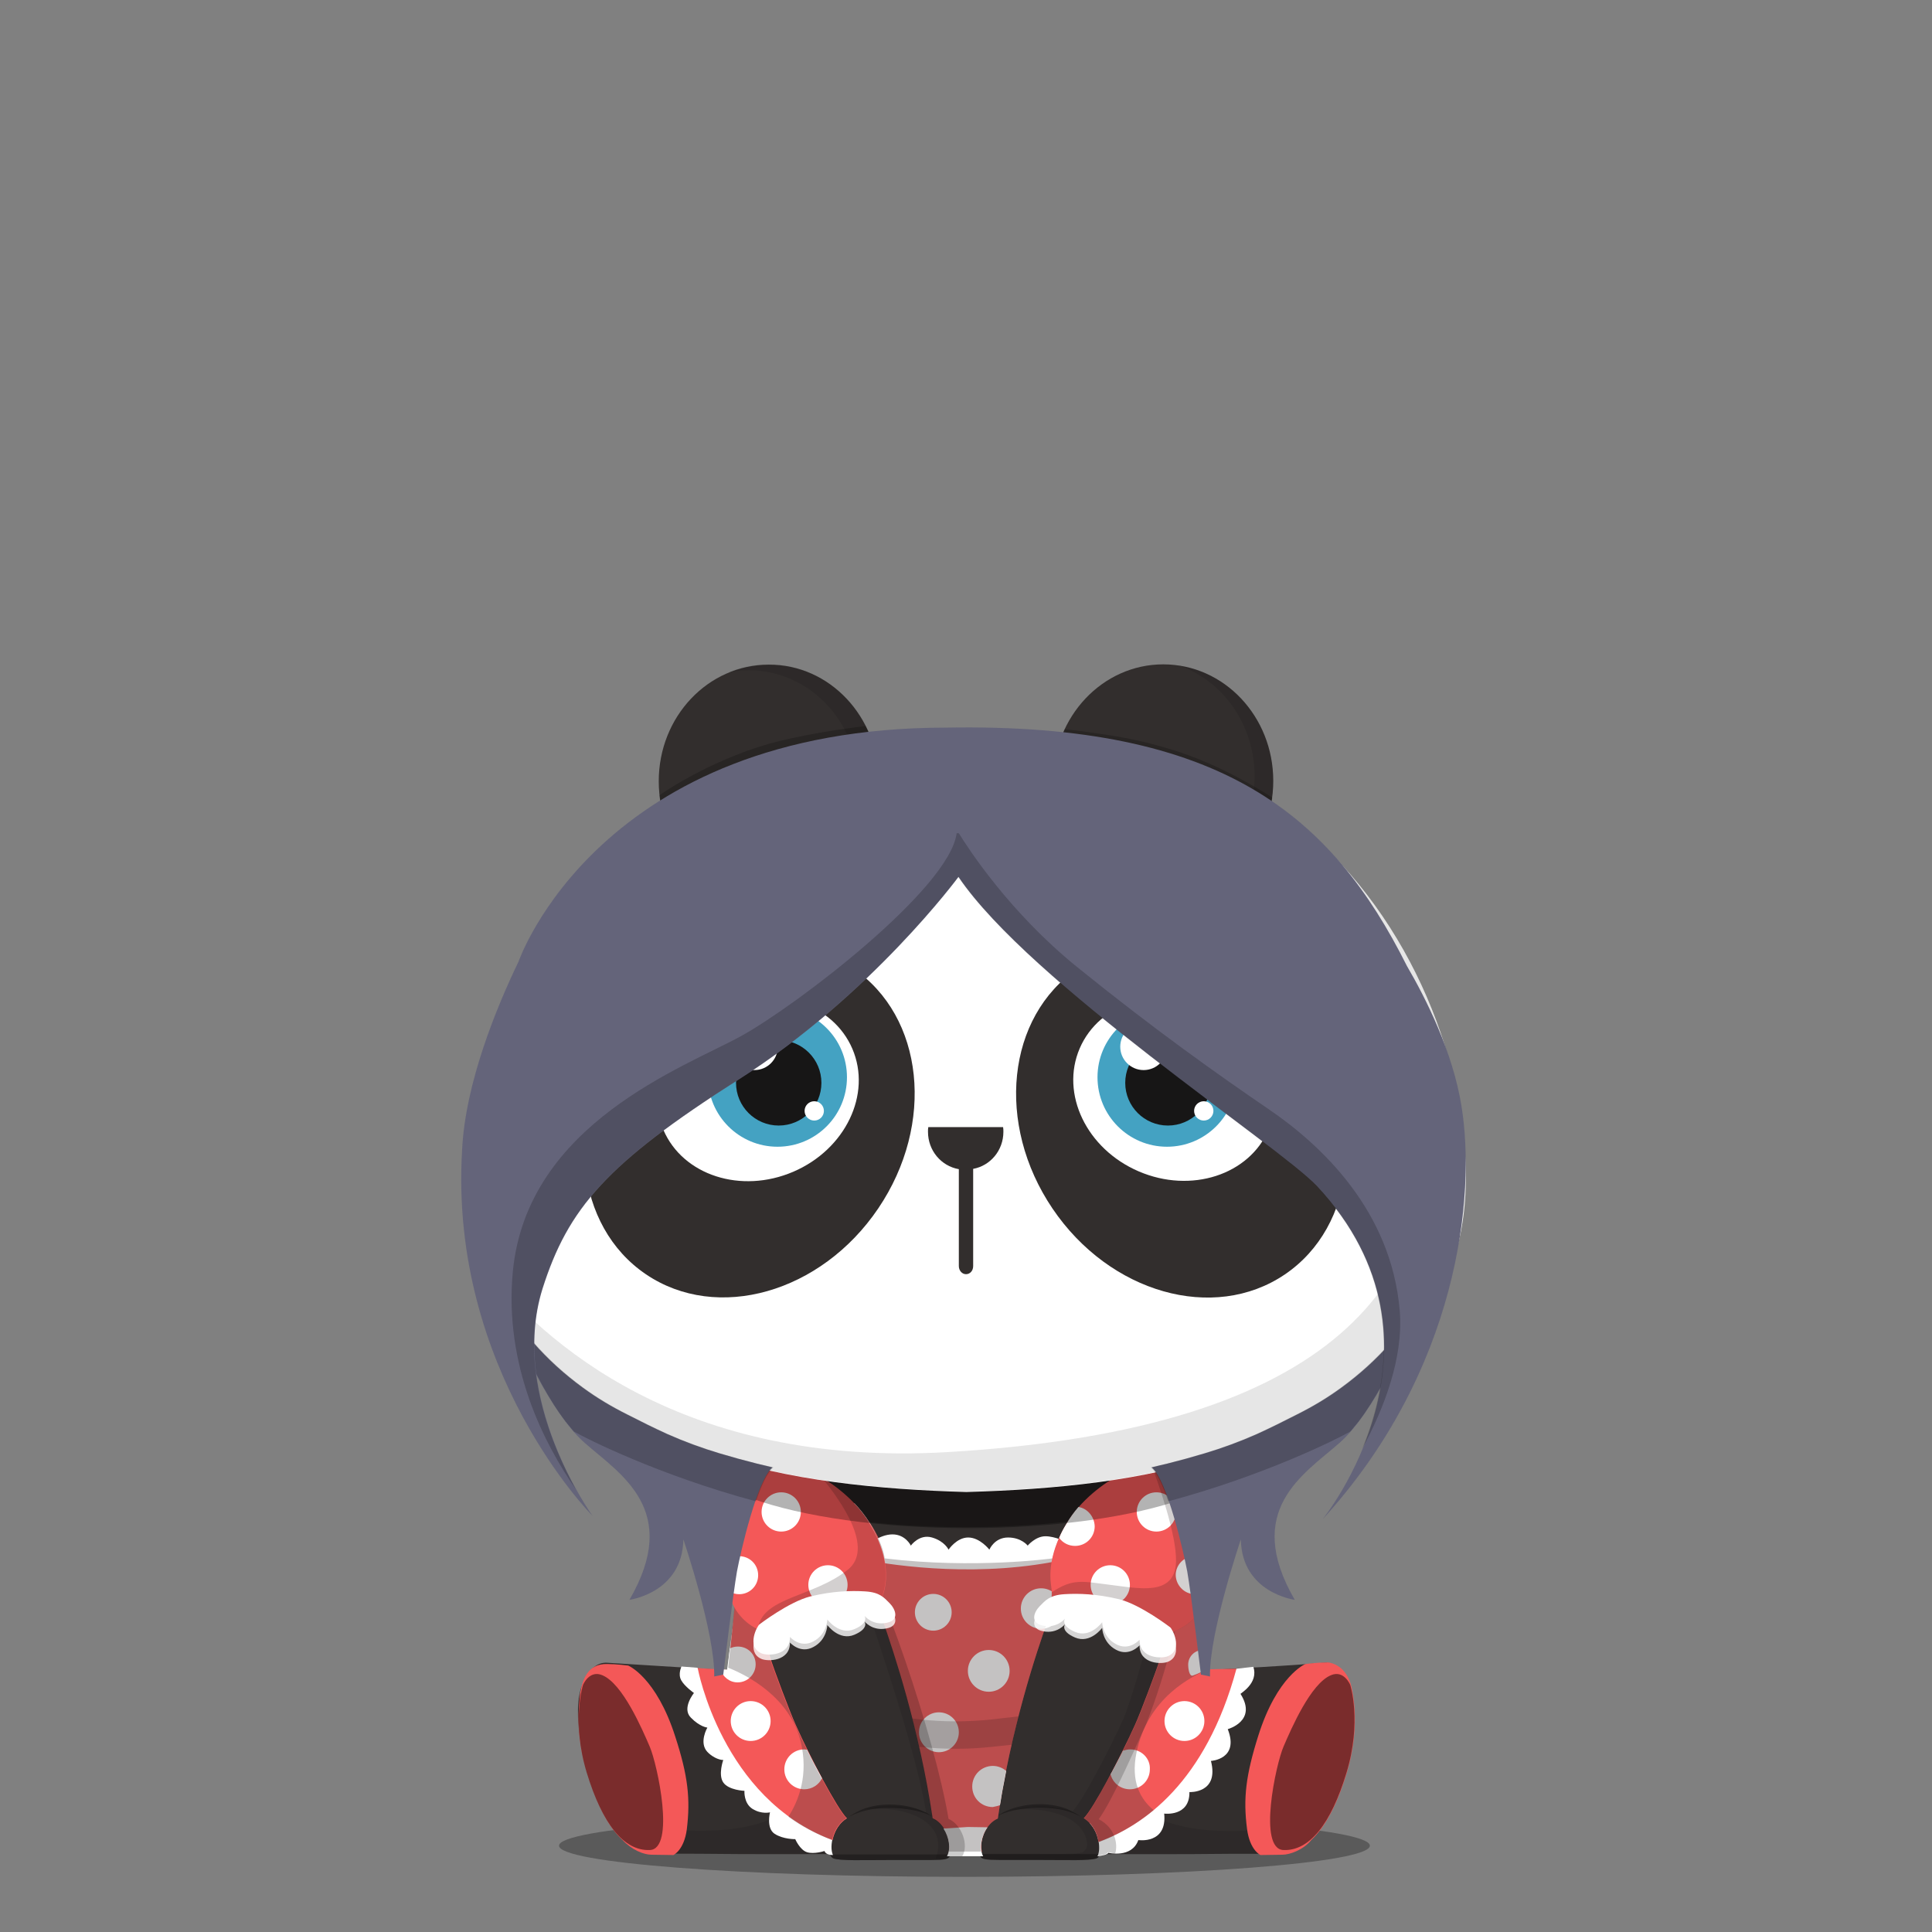 <svg version="1.1"  xmlns="http://www.w3.org/2000/svg" width="100%" height="100%" viewBox="0 0 620 620"><rect x="0" y="0" width="620" height="620" fill="#808080" stroke="none"/><g id="body"><g>		<path style="opacity:0.3;enable-background:new    ;" d="M439.6,592.3c0,5.5-58.3,10-130.1,10c-71.9,0-130.1-4.5-130.1-10   s58.3-10,130.1-10S439.6,586.8,439.6,592.3z"></path>	<path style="fill:#322E2D;" d="M195,533.6c-5.9-0.5-8.9,7.4-9.3,12.4c-0.6,7.1,0.7,15,2.6,21.7c2.8,9.8,7.8,22.1,16.8,26.1   c0.9,0.4,1.8,0.7,3.4,0.9c3.2,0.2,14.3,0.2,15.9,0.2c18.8,0.2,31,0.1,42.3,0.1l38.9,0.4h8.7l39-0.4c11.2,0,23.5,0.1,42.3-0.1   c1.6,0,12.7,0.1,15.9-0.2c1.6-0.1,2.5-0.5,3.4-0.9c9.1-4,14-16.3,16.8-26.1c1.9-6.7,3.2-14.7,2.6-21.7c-0.4-5-3.5-12.9-9.3-12.4   c-13.9,1.1-25.6,1.7-38.5,2.4l0.2-0.1c-0.6-4.6-2.5-13.1-3.7-22.2c-1.5-10.6-2.3-21.8-3-25c-1.2-5.8-2.3-14.7-6.9-17.2H246.9   c-4.6,2.5-5.7,11.4-6.9,17.2c-0.8,3.8-2.6,19-4.3,31.4c-0.9,6.8-1.8,12.3-2.3,15.9L195,533.6z"></path>	<path style="fill:#FFFFFF;" d="M252.6,543.6l28.5,51.9h39.7l37.6-53.6l28.3-5.9c-1.1-8.2-3.9-29.9-5.7-41.1   c-66.9,11-124,3.2-142.1,0.2c-1.7,11.3-4.5,32.7-5.6,40.9L252.6,543.6z"></path>	<path style="opacity:0.3;enable-background:new    ;" d="M191.5,537.6c-1.8,0.2-3.7,1.4-5.1,4.2l0,0c-0.4,1.4-0.7,2.9-0.8,4.1   c-0.6,7.1,0.7,15,2.6,21.7c2.8,9.8,7.8,22.1,16.8,26.1c0.7,0.3,1.3,0.6,2.3,0.7c5-0.2,7.6-6.9,5.3-19.9   C210.7,563.5,201.4,536.7,191.5,537.6z"></path>	<path style="opacity:0.3;enable-background:new    ;" d="M428.4,537.6c-9.9-0.9-19.2,25.9-21.1,37c-2.2,13,0.4,19.7,5.3,19.9   c0.9-0.2,1.6-0.4,2.3-0.7c9.1-4,14-16.3,16.8-26.1c1.9-6.7,3.2-14.6,2.6-21.7c-0.1-1-0.3-2.2-0.6-3.3l-0.2-0.8   C432.1,539,430.2,537.8,428.4,537.6z"></path>	<path style="opacity:0.1;enable-background:new    ;" d="M334.7,570.6l6,24.5l0,0l12.5-0.1c11.2,0,23.5,0.1,42.3-0.1   c1.6,0,12.7,0.1,15.9-0.2c0.4,0,0.8-0.1,1.1-0.1c-3.1-0.2-5.2-2.7-5.9-7.8l0,0c-5,1.1-36.7,3.2-42.1-10.4   c-10.1-25,16.8-38.5,16.8-38.5h-4.9h-13.1h-20.9l-1.7,11.8L334.7,570.6z"></path>	<path style="opacity:0.1;enable-background:new    ;" d="M281.1,556.2l-13.4-18.4h-16.4h-12.9c0,0,27,13.6,17,38.5   c-5.5,13.6-37.1,11.5-42.1,10.4l0,0c-0.7,5-2.8,7.6-5.9,7.8c0.3,0.1,0.7,0.1,1.1,0.1c3.2,0.2,14.3,0.2,15.9,0.2   c18.8,0.2,31,0.1,42.3,0.1l14.5-10.4v-28.3L281.1,556.2L281.1,556.2z"></path>	<path style="opacity:0.1;enable-background:new    ;" d="M199.6,590c0.1,0.1,0.3,0.2,0.4,0.4C199.8,590.2,199.7,590.1,199.6,590   L199.6,590z"></path>	<path style="opacity:0.2;enable-background:new    ;" d="M308.7,595.4c2.2-3.6-0.2-10.3-4.4-12c-4.5-26.7-22.2-78.4-30.6-89.8   l6.7,21.4l17,77.7l1.9,2.7L308.7,595.4L308.7,595.4z"></path>	<path style="opacity:0.2;enable-background:new    ;" d="M357.5,594.9c1.1-2,1-8.3-5.1-11.5c4-5.5,10.2-19.4,14.7-29.4   c1.8-3.9,13.5-35.4,12-54l-37.7,85.9l0.7,8.9L357.5,594.9z"></path>	<path style="fill:#322E2D;" d="M373.3,531.7c-1.2,3.8-6.4,17.7-8.2,21.6c-4.5,10-13.3,26.8-16.4,29.9c4.4,2.6,5.8,9.2,4.3,12.1   c-0.2,0.3-0.6,0.9-1.1,1.1c-2.4,0.8-8.8,0.5-19.3,0.5c-1.9,0-7.5,0-11.9,0c-4.5,0-5.6-0.3-6-1c-2.6-3.5,0-10.9,4.3-12.7   c4.2-28.9,12.4-53.4,16.1-63.7c0,0,12-41.1,30.7-49.5c0,0,4-1.2,6,0.8C371.9,470.7,387.5,484.5,373.3,531.7z"></path>	<path style="opacity:0.1;enable-background:new    ;" d="M373.3,531.7c8.8-29.2,6-45.3,2.9-53.8c-0.9-2.4-3.5-6.2-3.5-6.2   c5.5,30.1-10.4,75.8-12.1,79.7c-4.5,10-13.3,26.8-16.4,29.8c0.3,0.2,0.7,0.4,1,0.7c-9.2-4.3-20.2-1.1-20.2-1.1s8.9-1.1,16.1,1.9   c6.2,2.6,7.7,6.5,7.8,9.5c-0.1,0.4-0.2,0.8-0.4,1.1c-0.2,0.3-0.6,0.9-1.1,1.1c-2.4,0.8-8.8,0.5-19.3,0.5c-1.9,0-7.5,0-11.9,0   c-0.8,0-1.5,0-2.1,0c0.2,0.4,0.3,0.7,0.6,1c0.5,0.6,1.5,1,6,1c4.4,0,10,0,11.9,0c10.5,0,16.9,0.3,19.3-0.5c0.4-0.1,0.7-0.5,0.9-0.8   c0.8-1.8,0.7-4.7-0.4-7.3l-0.1-0.6c-0.2-0.2-0.4-0.5-0.6-0.7c-0.8-1.3-1.9-2.5-3.2-3.3c0.1-0.1,0.2-0.2,0.3-0.3c0,0-0.1,0-0.1-0.1   c1.6-1.6,4.9-7.1,8.2-13.4c2.9-5.5,5.9-11.5,7.9-16.1c0.1-0.1,0.2-0.4,0.3-0.7C367.1,548.8,372.2,535.4,373.3,531.7z"></path>	<g style="opacity:0.3;">		<g>			<g>				<path d="M319.9,583c0,0,0.3-0.2,0.9-0.7c0.3-0.2,0.7-0.4,1.1-0.7c0.5-0.2,1-0.5,1.6-0.7c2.4-1,5.9-1.9,9.9-1.9      c4-0.1,7.6,0.8,9.9,1.9c1.2,0.6,2.1,1.1,2.7,1.5s0.9,0.6,0.9,0.6s-0.4-0.2-1-0.5s-1.6-0.7-2.8-1.1c-2.4-0.8-5.9-1.3-9.7-1.3      c-3.8,0-7.3,0.6-9.7,1.3c-0.6,0.2-1.1,0.4-1.6,0.5c-0.5,0.2-0.9,0.4-1.2,0.5C320.3,582.8,319.9,583,319.9,583z"></path>			</g>		</g>	</g>	<path style="fill:#322E2D;" d="M246,531.7c1.2,3.8,6.4,17.7,8.2,21.6c4.5,10,13.3,26.8,16.4,29.9c-4.4,2.6-5.8,9.2-4.2,12.1   c0.2,0.3,0.6,0.9,1.1,1.1c2.4,0.8,8.8,0.5,19.3,0.5c1.9,0,7.5,0,11.9,0c4.5,0,5.6-0.3,6-1c2.6-3.5,0-10.9-4.3-12.7   c-4.2-28.9-12.4-53.4-16.1-63.7c0,0-12-41.1-30.7-49.5c0,0-4-1.2-6,0.8C247.4,470.7,231.7,484.5,246,531.7z"></path>	<path style="opacity:0.1;enable-background:new    ;" d="M304.8,588.4c-0.1-0.3-0.2-0.5-0.4-0.8l0,0l0,0c-1-1.8-2.4-3.3-4-4   c0-0.1,0-0.2,0-0.3c0,0-0.1,0-0.1-0.1c-4.2-28.9-12.4-53.4-16.1-63.7c0,0-6.9-23.7-18.4-38.8c8.1,22.4,27.7,77.2,31.4,101   c-9.2-4.2-20-1.1-20-1.1s8.9-1.1,16.1,1.9c11.4,4.8,6.9,14,6.9,14l1.4-0.1c-0.1,0.1-0.3,0.2-0.6,0.3c2.5-0.1,3.2-0.4,3.6-0.9   C306,594,305.9,591,304.8,588.4z"></path>	<g style="opacity:0.3;">		<g>			<g>				<path d="M299.3,583c0,0-0.4-0.2-1-0.5c-0.3-0.1-0.7-0.3-1.2-0.5s-1-0.3-1.6-0.5c-2.4-0.7-5.9-1.3-9.7-1.3      c-3.8-0.1-7.3,0.5-9.7,1.3c-1.2,0.4-2.2,0.8-2.8,1.1c-0.6,0.3-1,0.5-1,0.5s0.3-0.2,0.9-0.6c0.6-0.4,1.5-0.9,2.7-1.5      c2.4-1.1,5.9-2,9.9-1.9c4,0,7.5,0.9,9.9,1.9c0.6,0.3,1.1,0.5,1.6,0.7c0.4,0.3,0.8,0.5,1.1,0.7C299,582.7,299.3,583,299.3,583z"></path>			</g>		</g>	</g>	<path style="opacity:0.3;enable-background:new    ;" d="M267.4,596.4c2.4,0.8,8.8,0.5,19.3,0.5c1.9,0,7.5,0,11.8,0   c4.5,0,5.6-0.3,6-1c0.2-0.2,0.3-0.5,0.5-0.8h-38.7c0,0,0,0.1,0.1,0.1C266.5,595.7,266.9,596.2,267.4,596.4z"></path>	<path style="opacity:0.3;enable-background:new    ;" d="M351.9,596.3c-2.4,0.8-8.8,0.5-19.3,0.5c-1.9,0-7.5,0-11.9,0   c-4.5,0-5.6-0.3-6-1c-0.2-0.2-0.3-0.5-0.5-0.8H353c0,0,0,0.1-0.1,0.1C352.8,595.6,352.4,596.2,351.9,596.3z"></path>	<path style="opacity:0.3;enable-background:new    ;" d="M309.9,490.1c27.7,0,52.4-3.7,68.3-9.4c-1-4-2.5-7.7-5.2-9.2H246.9   c-2.7,1.5-4.2,5.2-5.2,9.2C257.5,486.4,282.2,490.1,309.9,490.1z"></path>	<g>		<path style="fill:#9D9D9D;" d="M377,476.6c0.1,0.3,0.2,0.6,0.3,0.9C377.2,477.2,377.1,476.9,377,476.6z"></path>		<path style="fill:#9D9D9D;" d="M375.9,474.4c0.2,0.3,0.3,0.6,0.5,0.9C376.2,475,376.1,474.7,375.9,474.4z"></path>		<path style="fill:#9D9D9D;" d="M376.5,475.5c0.1,0.3,0.3,0.6,0.4,0.9C376.8,476.1,376.6,475.8,376.5,475.5z"></path>		<path style="fill:#9D9D9D;" d="M374.7,472.8c0.2,0.2,0.4,0.5,0.6,0.7C375.1,473.2,374.9,473,374.7,472.8z"></path>		<path style="fill:#9D9D9D;" d="M375.3,473.5c0.2,0.2,0.4,0.5,0.5,0.8C375.7,474,375.5,473.8,375.3,473.5z"></path>		<path style="fill:#9D9D9D;" d="M373.9,472.1c0.2,0.2,0.4,0.4,0.6,0.6C374.3,472.4,374.1,472.2,373.9,472.1z"></path>		<path style="fill:#9D9D9D;" d="M373,471.5c0.3,0.1,0.5,0.3,0.7,0.5C373.6,471.8,373.3,471.6,373,471.5z"></path>		<path style="fill:#9D9D9D;" d="M378.3,480.7c0-0.1-0.1-0.2-0.1-0.3C378.2,480.4,378.2,480.5,378.3,480.7L378.3,480.7z"></path>		<path style="fill:#9D9D9D;" d="M377.4,477.7c0.1,0.3,0.2,0.7,0.3,1C377.6,478.3,377.5,478,377.4,477.7z"></path>		<path style="fill:#9D9D9D;" d="M377.8,479c0.1,0.3,0.2,0.6,0.3,1C378,479.6,377.9,479.3,377.8,479z"></path>		<path style="fill:#B7D08B;" d="M374.6,472.6l0.1,0.1C374.6,472.7,374.6,472.7,374.6,472.6z"></path>		<path style="fill:#B7D08B;" d="M378.1,480c0,0.1,0.1,0.2,0.1,0.4C378.1,480.2,378.1,480.1,378.1,480z"></path>		<path style="fill:#B7D08B;" d="M376.9,476.4c0,0.1,0,0.1,0.1,0.2C376.9,476.5,376.9,476.5,376.9,476.4z"></path>		<path style="fill:#B7D08B;" d="M373.8,472l0.1,0.1C373.9,472,373.8,472,373.8,472z"></path>		<path style="fill:#B7D08B;" d="M377.3,477.5c0,0.1,0,0.1,0.1,0.2C377.4,477.6,377.3,477.6,377.3,477.5z"></path>		<path style="fill:#B7D08B;" d="M376.4,475.3c0,0.1,0.1,0.1,0.1,0.2C376.4,475.4,376.4,475.4,376.4,475.3z"></path>		<path style="fill:#B7D08B;" d="M377.7,478.7c0,0.1,0.1,0.2,0.1,0.3C377.8,478.9,377.7,478.8,377.7,478.7z"></path>		<path style="fill:#B7D08B;" d="M375.8,474.3l0.1,0.1C375.9,474.4,375.9,474.4,375.8,474.3z"></path>	</g></g></g><g id="clothes"><path style="fill:#FFFFFF;" d="M402.2,534.9l-5.4,0.6l-2.7,2.3l-16.9,29.4l-20,16.6l-7.5,1.3c2.9,3,3.7,8.1,2.5,10.6  c1.5-0.2,3.1-0.5,3.5-1.1c0,0,7.5,1.8,9.6-4.1c0,0,9.3,1.4,8.3-8.5c0,0,8.2,1.1,8.1-6.9c0,0,9.6,0.5,6.9-10c0,0,9.2-0.5,5.4-10.2  c0,0,9.6-2.6,4.1-11.3C397.9,543.5,404,540.2,402.2,534.9z"></path><path style="fill:#FFFFFF;" d="M271.7,583.5l-14.1-4.2l-18.8-14.8l-7.4-20.3l-7.6-9l-5.1-0.4c0,0-1.2,2.4-0.1,4.4  c1.1,2,4.1,4.1,4.1,4.1s-4,4.9-1,7.9c2.9,3,5.3,3.2,5.3,3.2s-2.8,4.8,0,7.8c1.3,1.4,3.5,2.6,5.1,2.6c0,0-1.7,4.7,0,7.2  s6.8,2.7,6.8,2.7s-0.3,4,2.6,5.8s5.6,1.1,5.6,1.1s-1.3,5.1,1.5,6.9s6.6,1.7,6.6,1.7s1.5,3.5,3.8,4.2s5.6-0.4,5.6-0.4  s0.2,1.3,2.7,1.3l0,0C266,592.4,267.4,586.1,271.7,583.5z"></path><path style="fill:#F45858;" d="M320.2,583.6c4.2-28.9,12.4-53.4,16.1-63.7c0,0,10-37.3,27.1-48.1l-4.6,1.7c0,0-15.1,9.7-19.2,20.9  c-1.3,3.5-1.7,5.7-1.7,5.7s-25.1,3.5-53.9,0c0,0-1.4-14.8-22.6-27.4l-12.2-4.4c0,0-8.1,7.8-10.2,21.1c-2.1,13.3-5.3,46.5-5.3,46.5  l-9.8-0.6c0,0,7.7,42,43.3,55.2c0.5-2.7,2.1-5.5,4.6-7c-3.1-3-11.9-19.8-16.4-29.9c-1.8-3.9-7-17.8-8.2-21.6  c-14.2-47.1,0.5-60.9,0.5-60.9c2-2,6-0.8,6-0.8c18.7,8.4,29.5,49.5,29.5,49.5c3.6,10.3,11.8,34.8,16.1,63.7c3.7,1.5,6,6.9,5.2,10.7  h10.6C314.2,590.5,316.5,585.1,320.2,583.6z"></path><path style="fill:#F45858;" d="M396.8,535.5l-9,0.2c0,0-2.7-30.7-3-32.5c-0.2-0.9-3.8-10.4-7.2-19.1c1.8,9.4,1.9,24.5-5.2,47.9  c-1.2,3.8-6.4,17.7-8.2,21.6c-4.5,10-13.3,26.8-16.4,29.9c2.7,1.6,4.3,4.7,4.7,7.6C366.9,585.9,386.9,572.1,396.8,535.5z"></path><path style="fill:#FFFFFF;" d="M342.4,500.3v-5.4c0,0-3.8-1.9-6.9-1.9c-3.2,0-5.7,3-5.7,3s-2-2.6-6.3-2.6c-4.4,0-6,3.9-6,3.9  s-3-3.9-6.8-3.9c-3.7,0-6.3,3.9-6.3,3.9s-1.2-2.7-5.3-3.9c-4.1-1.2-6.8,2.6-6.8,2.6s-1.7-3.6-5.9-3.6s-8.2,3.6-8.2,3.6l-0.6,4.6  C287.5,502.5,315.1,506.5,342.4,500.3z"></path><circle style="fill:#FFFFFF;" cx="334.1" cy="516.2" r="6.5"></circle><path style="fill:#FFFFFF;" d="M279.1,488.8c-1.4-2.4-3.1-4.5-4.9-6.4c-2.6,1-4.5,3.6-4.5,6.6c0,3.9,3.2,7.1,7.1,7.1  c1.9,0,3.7-0.8,5-2C281.1,492.4,280.2,490.6,279.1,488.8z"></path><circle style="fill:#FFFFFF;" cx="299.5" cy="517.4" r="5.9"></circle><circle style="fill:#FFFFFF;" cx="317.3" cy="536.2" r="6.7"></circle><circle style="fill:#FFFFFF;" cx="301.3" cy="555.9" r="6.4"></circle><circle style="fill:#FFFFFF;" cx="380.1" cy="552.3" r="6.4"></circle><circle style="fill:#FFFFFF;" cx="240.9" cy="552.3" r="6.4"></circle><path style="fill:#FFFFFF;" d="M385.2,536.7l2.6-1c0,0-0.2-2.4-0.5-6c-0.4-0.1-0.8-0.2-1.3-0.2c-2.6,0-4.7,2.1-4.7,4.7  c0,1.4,0.4,3.9,1.5,3.5C383.7,537.4,384.6,537,385.2,536.7z"></path><path style="fill:#FFFFFF;" d="M259,561.5c-0.3,0-0.6-0.1-0.9-0.1c-3.6,0-6.4,2.9-6.4,6.4c0,3.6,2.9,6.4,6.4,6.4  c2.5,0,4.6-1.4,5.7-3.5C262.2,567.8,260.5,564.6,259,561.5z"></path><path style="fill:#FFFFFF;" d="M236.8,528.4c-0.9,0-1.8,0.2-2.6,0.6c-0.4,4.1-0.7,6.8-0.7,6.8l-2.3-0.1c0.7,2.4,2.9,4.2,5.5,4.2  c3.2,0,5.8-2.6,5.8-5.8S240,528.4,236.8,528.4z"></path><path style="fill:#FFFFFF;" d="M316.9,586.4l-6.3-0.1l-7.8,0.5c1.8,2.8,2.4,6.5,1.1,8.9c0.1,0,0.2,0,0.2,0h11.4  C314.2,593.2,314.9,589.2,316.9,586.4z"></path><path style="fill:#FFFFFF;" d="M320.9,579.3c0.1-0.4,0.1-0.7,0.2-1.1c0.4-2.7,0.9-5.3,1.4-7.8c0.1-0.7,0.3-1.4,0.4-2.1  c-1.2-1-2.7-1.6-4.3-1.6c-3.6,0-6.6,2.9-6.6,6.6s2.9,6.6,6.6,6.6C319.4,579.7,320.1,579.6,320.9,579.3z"></path><path style="fill:#FFFFFF;" d="M362.7,561.4c-0.8,0-1.6,0.2-2.3,0.4c-0.2,0.5-0.5,0.9-0.7,1.4c-0.4,0.8-0.8,1.5-1.2,2.3  c-0.6,1.1-1.2,2.3-1.8,3.4c-0.1,0.2-0.2,0.3-0.3,0.5c0.7,2.8,3.2,4.8,6.2,4.8c3.6,0,6.4-2.9,6.4-6.4  C369.2,564.3,366.3,561.4,362.7,561.4z"></path><path style="opacity:0.2;enable-background:new    ;" d="M379.4,500.4l-1,2.3c-0.6,7.9-2.4,17.6-5.9,29.3  c-1.2,3.8-6.4,17.7-8.2,21.6c-0.6,1.3-1.2,2.6-1.9,4c-0.3,0.7-0.7,1.4-1,2.2c-0.5,1.1-1.1,2.2-1.7,3.4c-0.4,0.8-0.8,1.5-1.2,2.3  c-0.6,1.1-1.2,2.3-1.8,3.4c-0.4,0.8-0.8,1.5-1.2,2.2c-2.2,4-4.2,7.6-5.8,10c-0.7,1.1-1.3,1.9-1.8,2.4l0,0c0.3,0.2,0.6,0.4,0.9,0.6  l0.1,0.1c0.3,0.2,0.5,0.5,0.8,0.7l0,0c2.8,2.9,3.6,7.7,2.6,10.3l-0.1,0.3l1.9-0.3l0.9-0.3l0.6-0.5c0.8,0.1,2.2,0.5,2.3,0.3  c0.8-2.4,0.3-8-5.3-10.9c4-5.5,10.2-19.4,14.7-29.4C369.2,550.4,380.9,519,379.4,500.4z"></path><path style="opacity:0.3;fill:#3B3534;enable-background:new    ;" d="M320.2,583.6c4.2-28.9,12.4-53.4,16.1-63.7  c0,0,10.1-37.4,27.2-48.2l-4.8,1.8c0,0-15.1,9.7-19.2,20.9c-1.3,3.5-1.7,5.7-1.7,5.7s-25.1,3.5-53.9,0c0,0-1.4-14.8-22.6-27.4  l-12.2-4.4c0,0-8.1,7.8-10.2,21.1c-1.9,12.1-4.7,40.9-5.2,45.8c5.8,2.3,19.6,9.2,23.2,23.5c2.7,10.8-0.6,19.2-3.9,24.3  c4.1,3,8.8,5.5,14,7.5c0.5-2.7,2.1-5.5,4.6-7c-3.1-3-11.9-19.8-16.4-29.9c-1.8-3.9-7-17.8-8.2-21.6c-14.2-47.1,0.5-60.9,0.5-60.9  c2-2,6-0.8,6-0.8c18.7,8.4,29.5,49.5,29.5,49.5c3.6,10.3,11.8,34.8,16.1,63.7c3.7,1.5,6,6.9,5.2,10.7h10.6  C314.2,590.5,316.5,585.1,320.2,583.6z"></path><path style="opacity:0.3;fill:#3B3534;enable-background:new    ;" d="M387.8,535.7c-0.3-3.3-2.8-30.8-3.1-32.5  c-0.2-0.9-3.7-10.1-7.1-18.7c1.8,9.4,1.7,24.5-5.2,47.6c-1.2,3.8-6.4,17.7-8.2,21.6c-4.5,10-13.3,26.8-16.4,29.9  c2.7,1.6,4.3,4.7,4.7,7.6c5.4-2,11.5-5.2,17.7-10.3c-4.2-3.5-7.4-9.1-5.5-18.4C368.3,544.6,382.8,537.8,387.8,535.7z"></path><path style="opacity:0.2;fill:#231815;enable-background:new    ;" d="M324.7,559.9c0.7-3.1,1.4-6.2,2.2-9.1l-8.8,1  c-7.6,0.8-15.2,0.8-22.7,0l-2.6-0.3c0.7,2.9,1.5,5.9,2.2,9.1h0.4c7.6,0.8,15.2,0.8,22.7,0L324.7,559.9z"></path><path style="opacity:0.2;enable-background:new    ;" d="M304.4,583.7c-4.5-26.7-22.2-78.4-30.6-89.8l0.9,3c5.4,11.9,8.4,23,8.4,23  c3.6,10.3,11.8,34.8,16.1,63.7c4.2,1.7,6.7,8.5,4.7,12.1h4.9C311,592.1,308.6,585.5,304.4,583.7z"></path><path style="fill:#F45858;" d="M371.5,465.9c0,0,8,7.8,11,23.5s4.8,20.9,4.4,23.5c-0.5,2.6-3.5,7.5-8.4,9.8s-4.1,3.5-4.1,3.5  l-11.5-7.2l-25.5-5.7c0,0,0.4-1.4-0.1-4.5c-0.6-4.2-0.3-11.1,5-19.9c9.2-15.2,28-20.5,28-20.5L371.5,465.9z"></path><path style="fill:#F45858;" d="M249.9,465.9c0,0-8,7.8-11,23.5s-4.8,20.9-4.4,23.5c0.5,2.6,3.5,7.5,8.4,9.8c5,2.3,4.1,3.5,4.1,3.5  l11.5-7.2l24.1-5.4c0,0,5.7-9.5-3.5-24.7s-28-20.5-28-20.5L249.9,465.9z"></path><g>	<circle style="fill:#FFFFFF;" cx="250.7" cy="485.2" r="6.3"></circle>	<circle style="fill:#FFFFFF;" cx="265.7" cy="508.6" r="6.3"></circle>	<path style="fill:#FFFFFF;" d="M237.2,511.6c3.4,0,6.1-2.7,6.1-6.1s-2.7-6.1-6.1-6.1c-0.1,0-0.2,0-0.3,0c-0.5,2-0.8,3.5-1.2,5.1   c-0.7,3-1,5-1.2,6.5C235.2,511.3,236.2,511.6,237.2,511.6z"></path></g><path style="opacity:0.2;fill:#231815;enable-background:new    ;" d="M263.6,474c6.4,7.8,17.1,23,8.4,29.8  c-11.2,8.9-27.7,8.7-28.8,19.1c4.6,2.2,3.7,3.3,3.7,3.3l11.5-7.2l24.1-5.4c0,0,5.7-9.5-3.5-24.7C275,482,269,477.2,263.6,474z"></path><g>	<path style="fill:#FFFFFF;" d="M383.5,511.6c1.2,0,2.3-0.4,3.3-1c-0.2-2.2-1.1-5.7-2.3-11.1c-0.3-0.1-0.8-0.1-1.1-0.1   c-3.4,0-6.1,2.7-6.1,6.1C377.4,508.8,380.1,511.6,383.5,511.6z"></path>	<g>		<path style="fill:#FFFFFF;" d="M346.1,483.6c-1.4,1.6-2.7,3.4-3.8,5.3c-1,1.6-1.8,3.1-2.4,4.6c1.1,1.6,3,2.6,5.1,2.6    c3.5,0,6.3-2.8,6.3-6.3C351.2,486.7,349,484.1,346.1,483.6z"></path>		<circle style="fill:#FFFFFF;" cx="371.1" cy="485.2" r="6.3"></circle>		<circle style="fill:#FFFFFF;" cx="356.3" cy="508.6" r="6.3"></circle>	</g></g><path style="opacity:0.2;fill:#231815;enable-background:new    ;" d="M382.5,489.4c-3-15.7-11-23.5-11-23.5l-1.2,2.4  c0,0-0.5,0.1-1.3,0.4c2.9,7.7,8.6,23.9,8.4,32.4c-0.3,11.3-11.9,8.6-21.1,7.5c-8.9-1.1-11.9-2.2-18.8,2.4c0,1.7-0.5,2.7-0.5,2.7  l25.8,5.4l11.5,7.2c0,0-0.9-1.2,4.1-3.5s8-7.2,8.4-9.8C387.3,510.4,385.5,505.1,382.5,489.4z"></path><g>	<path style="opacity:0.8;fill:#FFFFFF;enable-background:new    ;" d="M375.5,524c0.7,0.5,4.2,7-0.5,9.2c-2,1-9.4,0.9-9.3-5.2   c0,0-3.3,3.8-7.6,1.4c-4.3-2.3-4.4-7-4.4-7s-3.8,5.2-8.7,3.1c-4.9-2.1-3.2-4.3-3.2-4.3s-2.5,3.2-7,2.3c-4.5-0.8-2.9-4.5-1.1-6.3   s3.1-3.5,7.8-3.8c4.7-0.3,10.5-0.1,17.6,1.6C366,516.7,375.5,524,375.5,524z"></path>	<path style="fill:#FFFFFF;" d="M375.5,522.2c0.7,0.5,4.2,7-0.5,9.2c-2,1-9.4,0.9-9.3-5.2c0,0-3.3,3.8-7.6,1.4c-4.3-2.3-4.4-7-4.4-7   s-3.8,5.2-8.7,3.1c-4.9-2.1-3.2-4.3-3.2-4.3s-2.5,3.2-7,2.3s-2.9-4.5-1.1-6.3c1.7-1.7,3.1-3.5,7.8-3.8c4.7-0.3,10.5-0.1,17.6,1.6   C366,514.9,375.5,522.2,375.5,522.2z"></path></g><g>	<path style="opacity:0.8;fill:#FFFFFF;enable-background:new    ;" d="M243.7,523.1c-0.7,0.5-4.2,7,0.5,9.2c2,1,9.4,0.9,9.3-5.2   c0,0,3.3,3.8,7.6,1.4c4.3-2.3,4.4-7,4.4-7s3.8,5.2,8.7,3.1c4.9-2.1,3.2-4.3,3.2-4.3s2.5,3.2,7,2.3c4.5-0.8,2.9-4.5,1.1-6.3   s-3.1-3.5-7.8-3.8c-4.7-0.3-10.5-0.1-17.6,1.6C253.2,515.8,243.7,523.1,243.7,523.1z"></path>	<path style="fill:#FFFFFF;" d="M243.7,521.3c-0.7,0.5-4.2,7,0.5,9.2c2,1,9.4,0.9,9.3-5.2c0,0,3.3,3.8,7.6,1.4c4.3-2.3,4.4-7,4.4-7   s3.8,5.2,8.7,3.1s3.2-4.3,3.2-4.3s2.5,3.2,7,2.3c4.5-0.8,2.9-4.5,1.1-6.3s-3.1-3.5-7.8-3.8c-4.7-0.3-10.5-0.1-17.6,1.6   C253.2,514,243.7,521.3,243.7,521.3z"></path></g><path style="fill:#F45858;" d="M216.7,557.3c-6.1-19.1-15.1-22.8-15.1-22.8s-3.8-0.5-6.7-0.5c-6.5-0.2-8,5.4-8.7,9.2  c-0.5,4.1-1.6,13.8,2.2,25.9c3.1,10.2,7,17.4,11.4,21.4l0,0c2.9,3.1,6.7,4.7,9.3,4.7c1.3,0,7,0.1,7,0.1s3.4-1.5,4.3-8.2  C221.6,577.3,220.8,569.9,216.7,557.3z"></path><path style="opacity:0.5;enable-background:new    ;" d="M187.1,540.7c0,0-3.8,11.7,1.2,28.2c5,16.4,11.9,25.1,20.2,24.8  s2.5-27.4,0-33.2s-8.7-20.2-15.2-22.9C189.1,535.8,187.1,540.7,187.1,540.7z"></path><path style="fill:#F45858;" d="M403.8,557c6.1-19.3,15.1-23,15.1-23s3.8-0.5,6.7-0.5c0.8-0.1,1.3,0.1,2,0.3c4.3,1.5,5.9,5.7,6.4,9  c0.8,4.2,1.9,13.9-1.8,26.1c-3.1,10.3-7,17.5-11.4,21.6l0,0c-2.5,3.1-6.8,4.7-9.3,4.7c-1.3,0-7,0.1-7,0.1s-3.4-1.5-4.3-8.3  C398.9,577.1,399.8,569.7,403.8,557z"></path><path style="opacity:0.5;enable-background:new    ;" d="M433.3,540.7c0,0,3.8,11.7-1.2,28.2s-11.9,25.1-20.2,24.8s-2.5-27.4,0-33.2  s8.7-20.2,15.2-22.9C431.3,535.8,433.3,540.7,433.3,540.7z"></path><path style="opacity:0.3;enable-background:new    ;" d="M310.6,490.4c28.2,0,53.3-3.7,69.4-9.5c-1-4.1-2.6-7.8-5.3-9.3H246.6  c-2.7,1.5-4.3,5.3-5.3,9.3C257.4,486.7,282.5,490.4,310.6,490.4z"></path></g><g id="ear"><g>	<path style="fill:#322E2D;" d="M373.3,213.2c19.5,0,35.3,16.7,35.3,37.4S392.8,288,373.3,288S338,271.3,338,250.6   C338,230,353.8,213.2,373.3,213.2z"></path>	<path style="opacity:0.2;enable-background:new    ;" d="M408.3,256c-2.2-1.5-4.4-2.8-6.7-4.1c-8.9-5.1-18.2-9.3-28.1-12.1   c-5.9-1.7-11.8-3-17.8-3.9c-4.7-0.7-9.3-1.4-14-1.9c-2.4,5-3.7,10.7-3.7,16.7c0,20.7,15.8,37.4,35.3,37.4   C391.1,288.1,405.8,274.1,408.3,256z"></path>	<path style="opacity:0.1;enable-background:new    ;" d="M378.4,213.6c14.1,4.9,24.2,19,24.2,35.5c0,20.7-15.8,37.4-35.3,37.4   c-1.7,0-3.4-0.1-5.1-0.4c3.5,1.2,7.2,1.9,11.1,1.9c19.5,0,35.3-16.7,35.3-37.4C408.6,231.8,395.5,216.3,378.4,213.6z"></path></g><g>	<path style="fill:#322E2D;" d="M282,250.7c0,20.7-15.8,37.4-35.3,37.4s-35.3-16.7-35.3-37.4s15.8-37.4,35.3-37.4   C266.2,213.2,282,230,282,250.7z"></path>	<path style="opacity:0.2;enable-background:new    ;" d="M226.3,246.7c-5.1,2.5-10,5.3-14.7,8.5c2.1,18.5,17,32.9,35.1,32.9   c19.5,0,35.3-16.7,35.3-37.4c0-6.4-1.5-12.5-4.2-17.7c-1.1,0.1-2.2,0.3-3.3,0.4c-7,0.9-14,2.1-20.9,3.6   C244.1,239,235.1,242.4,226.3,246.7z"></path>	<path style="opacity:0.1;enable-background:new    ;" d="M246.7,213.2c-4.6,0-9,0.9-13,2.6c2.1-0.4,4.3-0.7,6.6-0.7   c19.5,0,35.3,16.7,35.3,37.4c0,15.8-9.3,29.3-22.3,34.8c16.4-3.3,28.8-18.5,28.8-36.8C282,230,266.2,213.2,246.7,213.2z"></path></g></g><g id="head"><path style="fill:#FFFFFF;" d="M414.6,262.7c-25.8-20.1-59-28.7-104.4-28.7c-0.1,0-0.1,0-0.1,0s-0.1,0-0.1,0  c-45.4,0-78.6,8.6-104.4,28.7c-36.5,28.5-55.6,75.6-55.8,114.8c-0.1,20.7,6,38.2,18.7,52.1c13.7,15.1,25.6,24.8,59.4,36.9  c24.5,8.7,54.3,11.5,82.1,12.3c0,0,0.1,0,0.1,0c0,0,0.1,0,0.1,0c27.8-0.8,57.6-3.5,82.1-12.3c33.8-12.1,45.7-21.8,59.4-36.9  c12.7-13.9,18.8-31.4,18.7-52.1C470.3,338.3,451.1,291.2,414.6,262.7z"></path><path style="opacity:0.1;enable-background:new    ;" d="M414.6,262.7c-3.3-2.5-6.6-4.9-10.1-7.1c19.5,21.5,52,62.6,54.1,99.6  c3.1,54.2-27.9,103.4-154.6,110.8c-84.4,4.9-129.5-34.4-150.1-61.1c3.1,9.2,7.9,17.4,14.5,24.6c13.7,15.1,25.6,24.8,59.4,36.9  c24.5,8.7,54.3,11.5,82.1,12.3c0,0,0.1,0,0.1,0c0,0,0.1,0,0.1,0c27.8-0.8,57.6-3.5,82.1-12.3c33.8-12.1,45.7-21.8,59.4-36.9  c12.7-13.9,18.8-31.4,18.7-52.1C470.3,338.3,451.1,291.2,414.6,262.7z"></path></g><g id="eye_rim"><ellipse transform="matrix(0.56 -0.828 0.828 0.56 -192.269 357.605)" style="fill:#322E2D;" cx="240.7" cy="359.9" rx="59.3" ry="49.9"></ellipse><ellipse transform="matrix(0.828 -0.56 0.56 0.828 -136.521 274.311)" style="fill:#322E2D;" cx="379.3" cy="359.9" rx="49.9" ry="59.3"></ellipse></g><g id="eye_ball"><ellipse transform="matrix(0.919 -0.394 0.394 0.919 -118.091 124.237)" style="fill:#FFFFFF;" cx="243.3" cy="349.5" rx="33" ry="28.8"></ellipse><circle style="fill:#44A2C2;" cx="249.5" cy="345.7" r="22.3"></circle><circle style="fill:#171616;" cx="249.9" cy="347.5" r="13.7"></circle><circle style="fill:#FFFFFF;" cx="242.1" cy="335.9" r="7.5"></circle><circle style="fill:#FFFFFF;" cx="261.3" cy="356.5" r="3.1"></circle><ellipse transform="matrix(0.394 -0.919 0.919 0.394 -92.973 558.085)" style="fill:#FFFFFF;" cx="376.9" cy="349.6" rx="28.8" ry="33"></ellipse><circle style="fill:#44A2C2;" cx="374.5" cy="345.7" r="22.3"></circle><circle style="fill:#171616;" cx="374.8" cy="347.5" r="13.7"></circle><circle style="fill:#FFFFFF;" cx="367" cy="335.9" r="7.5"></circle><circle style="fill:#FFFFFF;" cx="386.3" cy="356.5" r="3.1"></circle></g><g id="nose_mouth"><path style="fill:#322E2D;" d="M322,363.2c0-0.5,0-1-0.1-1.5h-24c-0.1,0.5-0.1,1-0.1,1.5c0,6,4.2,11,9.9,12v31.1  c0,1.4,1,2.6,2.3,2.6s2.3-1.1,2.3-2.6v-31.2C317.8,374.1,322,369.2,322,363.2z"></path></g><g id="hair"><path style="fill:#64647A;" d="M242.9,469.7c-4-1-8-2.1-12-3.3c-5.7-1.7-11.4-3.8-16.8-6.2c-4.4-2-8.6-4.1-12.9-6.3  c-5-2.5-9.7-5.3-14.2-8.6c-5.9-4.3-11.2-9.1-16-14.6c-0.2-0.2-0.4-0.4-0.6-0.7l-4-0.7c0,0,9.9,23.8,21.3,33.8s31,21.5,14.3,50.3  c0,0,17-2.2,17.3-19.4c0,0,10.2,30.1,9.9,44l2.9-0.6c0,0,3.2-26.3,4.4-33.1c1.2-6.4,6.5-29.4,11.4-33.4  C246.3,470.5,244.6,470.1,242.9,469.7z"></path><path style="opacity:0.2;" d="M181.6,456.3c0.1,0.1,0.1,0.1,0.2,0.2c0.3,0.4,0.6,0.8,1,1.2c0.1,0.1,0.2,0.3,0.3,0.4  c0.3,0.4,0.6,0.7,0.9,1.1c0.1,0.1,0.1,0.1,0.2,0.2c4,2.3,27.2,14,58.4,22.4c1.7-5.1,3.7-9.4,5.6-10.9c-1.7-0.4-3.4-0.8-5.1-1.2  c-4-1-8-2.1-12-3.3c-5.7-1.7-11.4-3.8-16.8-6.2c-4.4-2-8.6-4.1-12.9-6.3c-5-2.5-9.7-5.3-14.2-8.6c-5.9-4.3-11.2-9.1-16-14.6  c-0.2-0.2-0.4-0.4-0.6-0.7l-4-0.7l2.2,4.6C171.2,439.4,175.9,448.9,181.6,456.3z"></path><path style="fill:#64647A;" d="M374.6,469.7c4-1,8-2.1,12-3.3c5.7-1.7,11.4-3.8,16.8-6.2c4.4-2,8.6-4.1,12.9-6.3  c5-2.5,9.7-5.3,14.2-8.6c5.9-4.3,11.2-9.1,16-14.6c0.2-0.2,0.4-0.4,0.6-0.7l4-0.7c0,0-9.9,23.8-21.3,33.8s-31,21.5-14.3,50.3  c0,0-17-2.2-17.3-19.4c0,0-10.2,30.1-9.9,44l-2.9-0.6c0,0-3.2-26.3-4.4-33.1c-1.2-6.4-6.5-29.4-11.4-33.4  C371.1,470.5,372.9,470.1,374.6,469.7z"></path><path style="opacity:0.2;" d="M435.9,456.3c-0.1,0.1-0.1,0.1-0.2,0.2c-0.3,0.4-0.6,0.8-1,1.2c-0.1,0.1-0.2,0.3-0.3,0.4  c-0.3,0.4-0.6,0.7-0.9,1.1c-0.1,0.1-0.1,0.1-0.2,0.2c-4,2.3-27.2,14-58.4,22.4c-1.7-5.1-3.7-9.4-5.6-10.9c1.7-0.4,3.4-0.8,5.1-1.2  c4-1,8-2.1,12-3.3c5.7-1.7,11.4-3.8,16.8-6.2c4.4-2,8.6-4.1,12.9-6.3c5-2.5,9.7-5.3,14.2-8.6c5.9-4.3,11.2-9.1,16-14.6  c0.2-0.2,0.4-0.4,0.6-0.7l4-0.7l-2.2,4.6C446.3,439.4,441.5,448.9,435.9,456.3z"></path><path style="fill:#64647A;" d="M469,354.9c-2.8-17.3-11.3-34.3-17.5-44.9l0,0c-24.2-48.3-59.3-78.1-147.8-76.5  c-111.5,0-137.3,75.1-137.3,75.1v0c-7,14.5-17.1,39-18.1,60.4c-4.3,71.1,41.8,117.4,41.8,117.4s-27-37.5-16-72.8  c8.2-25.8,20.5-40.2,63-67.2s70.5-65,70.5-65c23,34,102.5,86,115,99.2c47.5,50.8,1.8,107,1.8,107C468,439.9,473.7,383.9,469,354.9z"></path><path style="opacity:0.2;" d="M449.2,420.7c-2.7-32.3-25.3-53.3-42-64.7c-16.7-11.4-37-25.8-61.7-45.8  c-21.7-17.6-34.9-38.1-37.8-42.8H307c-2.3,17.8-51.4,55.3-69.2,65.1c-18.2,10-68.5,28-73.2,75.3c-3,30.7,10.3,55.9,20.1,70  c-7.2-13.1-18.5-39.2-10.7-64.2c8.2-25.8,20.5-40.2,63-67.2s70.5-65,70.5-65c23,34,102.5,86,115,99.2c28.6,30.6,23.4,63.2,14.7,84.2  C444.2,451.9,450.4,435.7,449.2,420.7z"></path></g></svg>